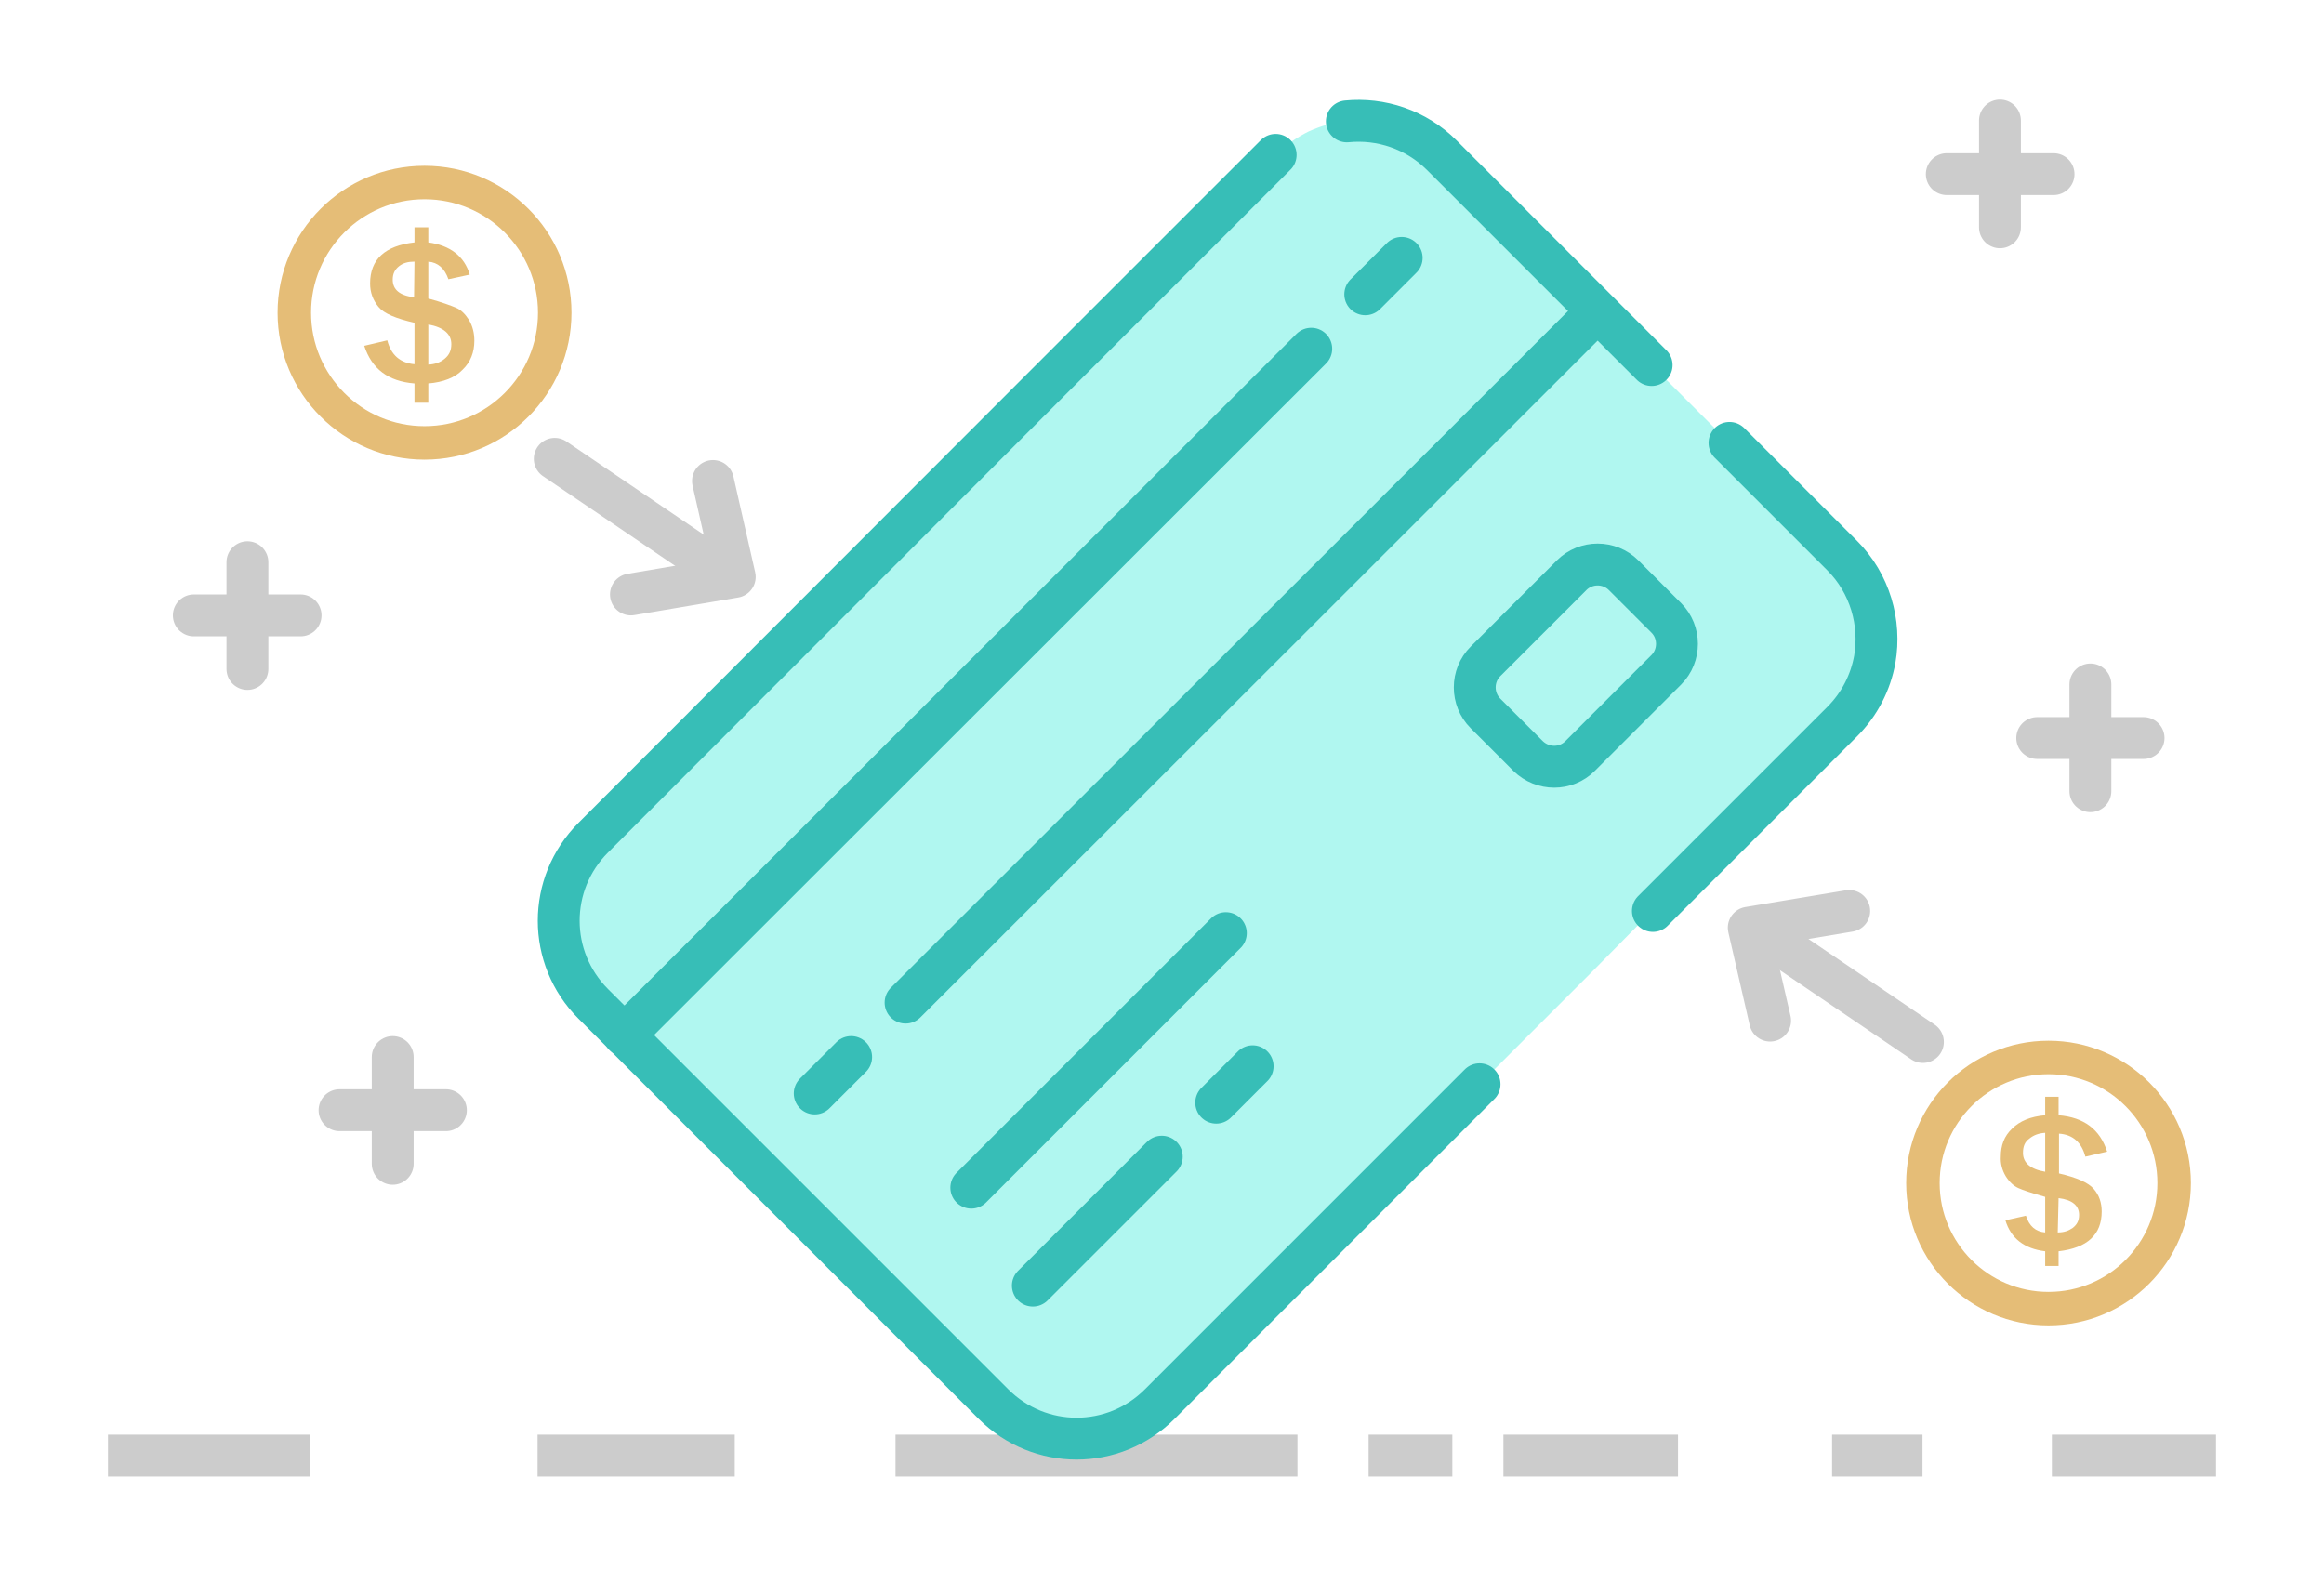 <?xml version="1.0" encoding="utf-8"?>
<!-- Generator: Adobe Illustrator 25.3.1, SVG Export Plug-In . SVG Version: 6.00 Build 0)  -->
<svg version="1.1" id="Layer_1" xmlns="http://www.w3.org/2000/svg" xmlns:xlink="http://www.w3.org/1999/xlink" x="0px" y="0px"
	 viewBox="0 0 555.1 381.2" style="enable-background:new 0 0 555.1 381.2;" xml:space="preserve">
<style type="text/css">
	.st0{fill:none;stroke:#CCCCCC;stroke-width:10;stroke-miterlimit:10;stroke-dasharray:96,17,20,71,33;}
	.st1{fill:none;stroke:#CCCCCC;stroke-width:10;stroke-miterlimit:10;}
	.st2{fill:none;stroke:#E5BD77;stroke-width:8;stroke-miterlimit:10;}
	.st3{fill:#E5BD77;}
	.st4{fill:#B0F7F0;}
	.st5{fill:none;stroke:#37BEB7;stroke-width:10;stroke-linecap:round;stroke-miterlimit:10;}
	.st6{fill:#B0F7F0;stroke:#37BEB7;stroke-width:10;stroke-linecap:round;stroke-miterlimit:10;}
	.st7{fill:none;stroke:#CCCCCC;stroke-width:10;stroke-linecap:round;stroke-linejoin:round;stroke-miterlimit:10;}
</style>
<line class="st0" x1="213.9" y1="347.7" x2="362.7" y2="347.7"/>
<polyline class="st1" points="490.1,347.7 499.5,347.7 513.9,347.7 529.3,347.7 "/>
<line class="st1" x1="437.6" y1="347.7" x2="459.2" y2="347.7"/>
<polyline class="st1" points="359.1,347.7 387.2,347.7 400.8,347.7 "/>
<line class="st1" x1="128.4" y1="347.7" x2="175.5" y2="347.7"/>
<polyline class="st1" points="25.8,347.7 54.5,347.7 74,347.7 "/>
<circle class="st2" cx="101.4" cy="74.7" r="31.1"/>
<path class="st3" d="M112,76.4c-0.9-1.4-1.9-2.4-3.1-2.9c-1.2-0.5-3.3-1.3-6.6-2.2v-8.8c2.3,0.2,3.9,1.6,4.8,4.2l5.1-1.1
	c-1.3-4.4-4.7-7-9.9-7.7v-3.6h-3.3v3.6c-7.1,0.8-10.6,4.1-10.6,9.8c0,2.2,0.7,4,2,5.6c1.3,1.6,4.2,2.8,8.6,3.8V87
	c-3.4-0.3-5.6-2.2-6.5-5.7L87,82.6c1.8,5.5,5.7,8.5,12,9v4.6h3.3v-4.6c3.6-0.3,6.4-1.4,8.2-3.3c1.9-1.8,2.8-4.2,2.8-6.9
	C113.3,79.6,112.9,77.9,112,76.4z M98.9,71c-3.4-0.4-5.1-1.8-5.1-4.2c0-1.4,0.5-2.4,1.5-3.2c1-0.8,2.2-1.1,3.7-1.1L98.9,71L98.9,71z
	 M106.2,85.7c-1.1,0.9-2.3,1.3-3.9,1.4v-9.6c3.7,0.7,5.5,2.3,5.5,4.7C107.8,83.7,107.3,84.8,106.2,85.7z"/>
<path class="st4" d="M237.2,335.5l-95.6-95.6c-11-11-11-28.7,0-39.7L245.5,96.2l9.1-9.1l11.8-11.8l13.7-13.7l10.7-10.7l13.9-13.9
	c2.4-2.4,5.1-4.2,7.9-5.6c2.9-1.3,5.9-2.2,9-2.5c8.1-0.8,16.5,1.9,22.7,8.1l10,10l9.7,9.7l9.2,9.2l21.2,21.2l9.1,9.1l9.5,9.5
	l4.6,4.6l11.5,11.5l10.8,10.8c6.7,6.7,9.3,16.1,7.8,24.8c-1,5.5-3.6,10.7-7.8,14.9l-22.3,22.3l-22.9,22.9L380,232.4L353.4,259
	l-76.4,76.4C266,346.4,248.2,346.4,237.2,335.5z"/>
<path class="st5" d="M353.4,259l-76.4,76.4c-11,11-28.7,11-39.7,0l-95.6-95.6c-11-11-11-28.7,0-39.7L245.5,96.2l9.1-9.1l11.8-11.8
	l13.7-13.7l10.7-10.7l13.9-13.9"/>
<path class="st5" d="M413.1,105.8l4.6,4.6l11.5,11.5l10.8,10.8c6.7,6.7,9.3,16.1,7.8,24.8c-1,5.5-3.6,10.7-7.8,14.9l-22.3,22.3
	l-22.9,22.9"/>
<path class="st5" d="M321.7,29c8.1-0.8,16.5,1.9,22.7,8.1l10,10l9.7,9.7l9.2,9.2l21.2,21.2"/>
<path class="st6" d="M365,180.6l-10.2-10.2c-3.4-3.4-3.4-9,0-12.4l20.6-20.6c3.4-3.4,9-3.4,12.4,0l10.2,10.2c3.4,3.4,3.4,9,0,12.4
	l-20.6,20.6C374,184,368.5,184,365,180.6z"/>
<line class="st6" x1="313.2" y1="83.3" x2="149.1" y2="247.3"/>
<line class="st6" x1="334.8" y1="61.6" x2="326.1" y2="70.3"/>
<line class="st6" x1="277.5" y1="276.3" x2="246.7" y2="307.1"/>
<line class="st6" x1="299.2" y1="254.7" x2="290.5" y2="263.4"/>
<line class="st6" x1="216.3" y1="239.5" x2="380.4" y2="75.5"/>
<line class="st6" x1="194.6" y1="261.2" x2="203.3" y2="252.5"/>
<path class="st6" d="M377.1,79.8"/>
<path class="st6" d="M208.6,246"/>
<line class="st6" x1="292.8" y1="222.9" x2="232" y2="283.7"/>
<line class="st7" x1="168.9" y1="134.3" x2="132.5" y2="109.6"/>
<polyline class="st7" points="170.3,114.9 175.5,137.8 150.7,142 "/>
<circle class="st2" cx="489.3" cy="282.6" r="30"/>
<path class="st3" d="M479.1,281c0.9,1.4,1.9,2.3,3,2.8c1.1,0.5,3.2,1.2,6.4,2.1v8.5c-2.3-0.2-3.8-1.5-4.6-4l-4.9,1.1
	c1.3,4.3,4.5,6.8,9.5,7.4v3.5h3.2v-3.5c6.9-0.8,10.3-4,10.3-9.5c0-2.1-0.6-3.9-1.9-5.4c-1.3-1.5-4-2.7-8.3-3.7v-9.5
	c3.3,0.2,5.4,2.1,6.3,5.5l5.2-1.2c-1.7-5.3-5.5-8.2-11.6-8.7v-4.4h-3.2v4.4c-3.5,0.3-6.1,1.4-7.9,3.2c-1.9,1.8-2.7,4-2.7,6.7
	C477.8,277.9,478.2,279.5,479.1,281z M491.7,286.2c3.3,0.4,4.9,1.8,4.9,4c0,1.4-0.5,2.3-1.5,3.1c-1,0.7-2.1,1.1-3.6,1.1L491.7,286.2
	L491.7,286.2z M484.7,272c1.1-0.9,2.3-1.3,3.8-1.4v9.3c-3.6-0.6-5.3-2.2-5.3-4.5C483.2,273.9,483.6,272.8,484.7,272z"/>
<line class="st7" x1="424.1" y1="225" x2="459.3" y2="248.9"/>
<polyline class="st7" points="422.8,243.8 417.7,221.6 441.7,217.6 "/>
<line class="st7" x1="477.7" y1="28.8" x2="477.7" y2="54.3"/>
<line class="st7" x1="465" y1="41.6" x2="490.5" y2="41.6"/>
<line class="st7" x1="499.3" y1="163.5" x2="499.3" y2="189"/>
<line class="st7" x1="486.6" y1="176.3" x2="512" y2="176.3"/>
<line class="st7" x1="59.1" y1="134.3" x2="59.1" y2="159.8"/>
<line class="st7" x1="46.3" y1="147" x2="71.8" y2="147"/>
<line class="st7" x1="93.8" y1="252.5" x2="93.8" y2="278"/>
<line class="st7" x1="81.1" y1="265.2" x2="106.5" y2="265.2"/>
</svg>
